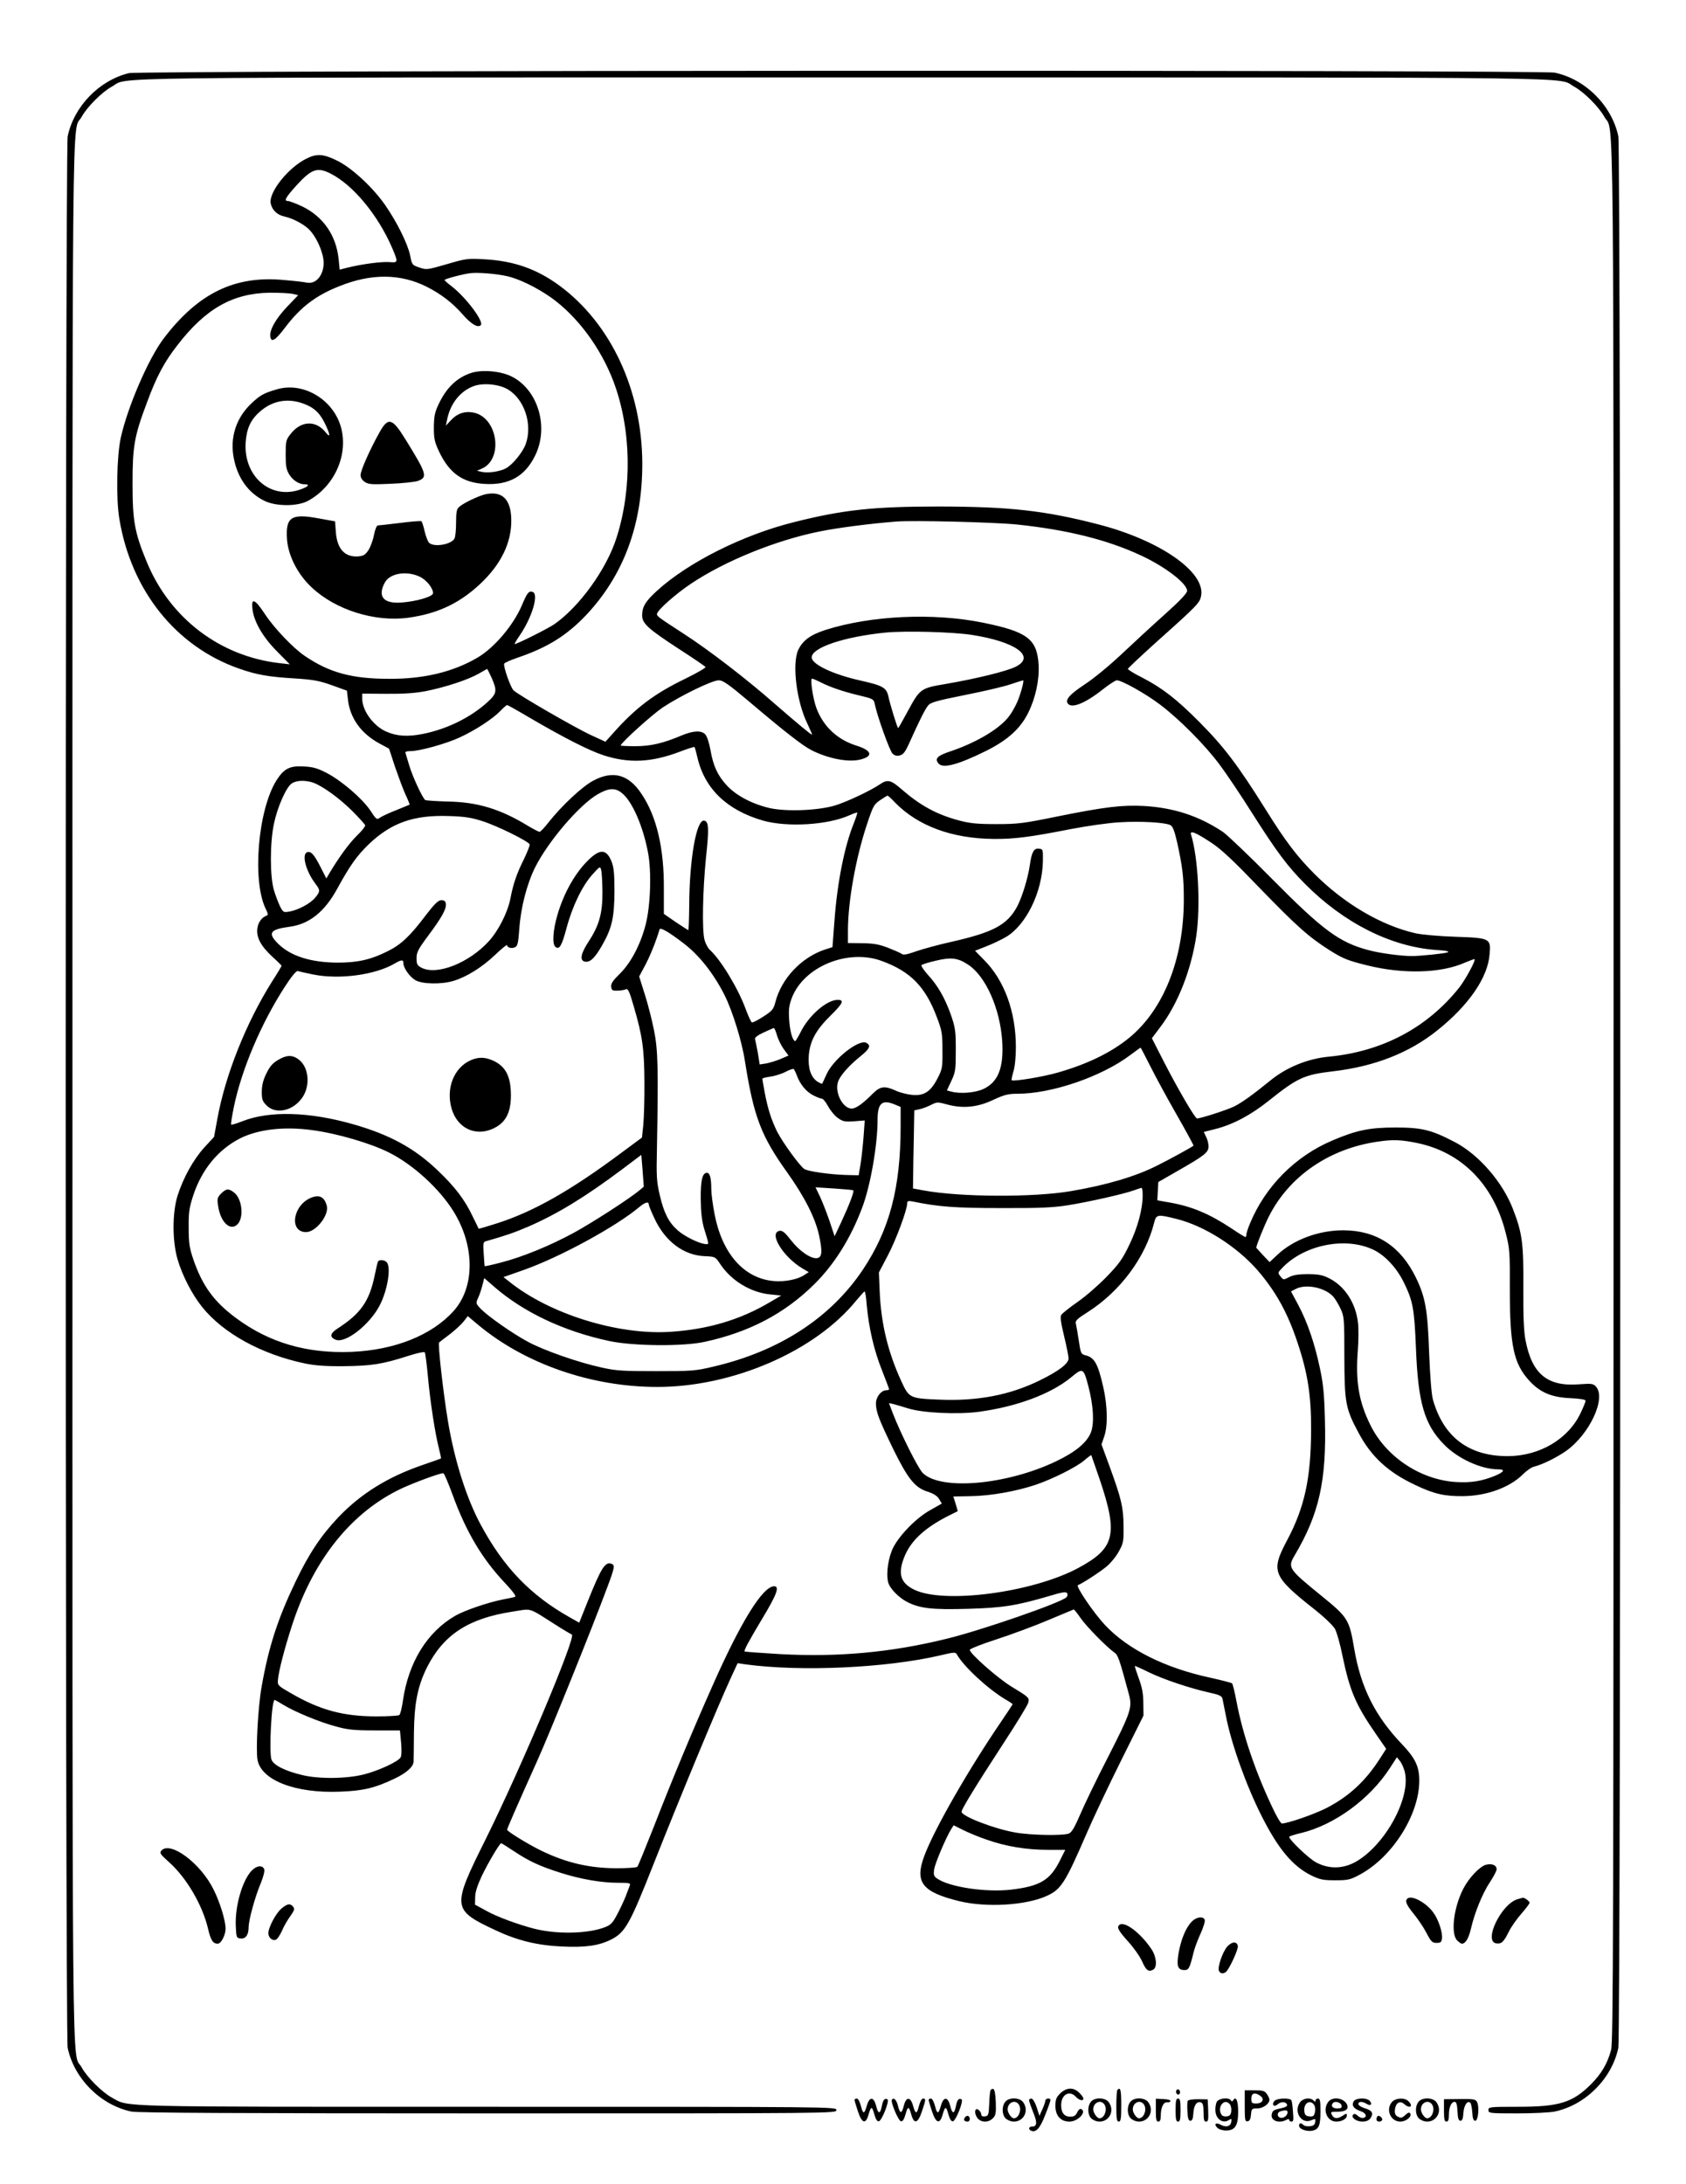 <?xml version="1.0" standalone="no"?>
<!DOCTYPE svg PUBLIC "-//W3C//DTD SVG 20010904//EN"
 "http://www.w3.org/TR/2001/REC-SVG-20010904/DTD/svg10.dtd">
<svg version="1.0" xmlns="http://www.w3.org/2000/svg"
 width="1024pt" height="1326pt" viewBox="0 0 1024 1326"
 preserveAspectRatio="xMidYMid meet">

<g transform="translate(0,1326) scale(0.1,-0.1)"
fill="#000000" stroke="none">
<path d="M783 12816 c-181 -44 -334 -202 -372 -384 -16 -76 -16 -11528 0
-11604 39 -187 200 -348 387 -387 38 -8 662 -11 2167 -11 2108 0 2115 0 2115
20 0 20 -7 20 -2118 20 -2314 0 -2173 -3 -2283 56 -61 34 -149 122 -183 183
-61 113 -56 -384 -56 5921 0 6305 -5 5808 56 5921 34 61 122 149 183 183 112
60 -240 56 4441 56 4681 0 4329 4 4441 -56 61 -34 149 -122 183 -183 61 -113
56 384 56 -5921 0 -5139 -2 -5762 -15 -5815 -22 -82 -58 -144 -122 -208 -112
-112 -193 -137 -445 -137 -171 0 -178 -1 -178 -20 0 -19 7 -20 175 -20 95 0
198 5 227 11 187 39 348 200 387 387 16 76 16 11528 0 11604 -39 187 -200 348
-387 387 -82 17 -8588 14 -8659 -3z"/>
<path d="M1861 12297 c-111 -55 -229 -204 -217 -271 8 -41 40 -72 86 -81 50
-11 121 -49 151 -82 33 -35 65 -97 79 -155 23 -90 -27 -176 -95 -164 -17 4
-80 11 -140 16 -299 29 -522 -80 -731 -355 -92 -121 -218 -413 -260 -600 -25
-113 -30 -373 -9 -496 72 -435 344 -774 727 -908 109 -38 177 -50 343 -60 108
-7 145 -14 221 -41 l91 -33 6 -52 c12 -114 80 -209 194 -270 l56 -30 36 -110
c21 -60 49 -137 64 -169 15 -32 26 -60 25 -61 -2 -1 -39 -16 -83 -34 -44 -17
-88 -38 -99 -46 -17 -13 -22 -9 -57 45 -49 72 -171 178 -264 227 -56 29 -82
37 -140 40 -85 5 -120 -13 -165 -83 -115 -182 -150 -619 -64 -786 11 -22 13
-33 5 -36 -30 -10 -53 -40 -58 -78 -7 -55 21 -107 91 -172 31 -28 56 -53 56
-55 0 -3 -25 -45 -56 -93 -159 -252 -286 -571 -334 -837 l-20 -109 -59 -64
c-67 -74 -128 -184 -163 -294 -32 -105 -32 -271 0 -384 29 -99 88 -214 150
-291 128 -159 358 -286 622 -342 63 -13 124 -18 240 -17 167 2 232 12 391 63
53 17 96 26 99 21 3 -5 12 -71 19 -147 14 -155 44 -348 67 -437 8 -32 14 -59
12 -60 -2 -2 -52 -19 -112 -40 -210 -72 -373 -173 -510 -316 -106 -112 -178
-219 -260 -390 -109 -227 -164 -396 -207 -639 -22 -123 -36 -383 -25 -445 23
-124 230 -204 500 -193 142 5 213 22 332 79 72 34 113 71 116 102 0 11 2 91 2
176 2 180 23 285 80 399 100 197 251 296 519 337 121 19 91 28 260 -79 48 -31
93 -57 100 -60 29 -9 -306 -805 -524 -1244 -206 -414 -205 -427 62 -552 132
-62 252 -91 401 -98 143 -7 225 5 299 42 87 44 114 93 259 460 161 407 389
956 471 1134 l39 84 47 -7 c338 -46 855 -22 1182 54 83 20 95 21 102 7 42 -75
190 -211 294 -273 25 -14 45 -28 45 -30 0 -2 -30 -48 -67 -102 -198 -290 -407
-653 -469 -818 -60 -161 -15 -220 213 -276 163 -39 400 -26 528 31 89 40 113
76 245 381 39 91 133 289 208 440 l137 275 -1 75 c0 55 -7 95 -27 149 -15 41
-26 75 -24 77 1 1 38 -15 82 -37 90 -44 251 -98 368 -124 64 -14 78 -21 82
-39 2 -11 12 -59 21 -105 32 -166 121 -416 215 -603 101 -201 190 -308 304
-364 52 -25 71 -29 145 -29 78 0 90 3 150 35 198 107 360 364 360 570 0 86
-25 137 -104 220 -164 171 -251 345 -291 580 -30 178 -38 191 -198 321 -203
165 -208 172 -163 248 148 250 193 452 183 820 -4 158 -10 220 -31 317 -32
150 -74 274 -131 382 l-44 82 29 15 c62 32 176 9 227 -46 12 -13 32 -47 45
-74 22 -48 23 -61 23 -295 1 -277 7 -311 87 -460 77 -144 179 -238 343 -315
115 -55 178 -69 292 -68 144 2 283 53 363 133 22 22 52 43 67 46 51 13 133 53
194 95 143 101 246 321 182 391 -16 18 -26 20 -103 14 -192 -15 -286 63 -325
269 -10 52 -14 143 -13 316 2 269 -6 332 -63 479 -63 164 -208 331 -354 407
-142 74 -200 88 -360 88 -156 0 -235 -16 -381 -78 -226 -95 -409 -279 -502
-504 -12 -28 -22 -59 -22 -67 0 -9 -3 -16 -6 -16 -3 0 -43 24 -87 54 -133 88
-241 133 -375 156 l-73 13 3 56 3 55 120 69 c163 93 185 111 185 148 0 16 -7
43 -15 58 l-14 29 67 17 c109 27 218 85 327 172 174 139 216 159 390 179 255
30 464 112 635 249 191 153 306 320 317 461 9 97 4 100 -208 107 -97 3 -204
13 -241 21 -208 47 -433 179 -614 360 -105 105 -177 199 -294 387 -173 276
-255 384 -405 535 -138 139 -224 206 -347 270 -49 24 -88 49 -88 53 0 4 78 77
172 162 253 226 265 239 273 282 27 145 -253 339 -630 435 -322 83 -536 106
-960 107 -403 0 -586 -20 -887 -96 -307 -77 -638 -243 -826 -414 -72 -65 -92
-99 -92 -151 0 -49 35 -81 227 -206 84 -54 155 -103 158 -107 3 -5 -51 -36
-120 -70 -191 -92 -305 -178 -444 -335 l-44 -49 -87 40 c-94 43 -444 245 -471
272 -18 17 -63 145 -57 162 2 5 37 21 78 35 186 63 301 135 421 261 227 242
341 549 340 921 -2 443 -190 847 -503 1078 -138 101 -275 150 -457 160 -101 6
-112 4 -228 -30 -118 -34 -123 -35 -166 -20 -44 15 -45 16 -56 73 -14 69 -79
201 -151 305 -75 108 -200 224 -289 269 -86 43 -127 46 -190 14z m147 -91
c137 -69 289 -253 375 -454 36 -85 36 -88 -20 -83 -49 3 -163 -12 -249 -33
l-51 -13 -6 61 c-14 145 -93 261 -222 323 -38 18 -78 33 -88 33 -24 0 -12 22
55 96 91 99 126 111 206 70z m1069 -622 c75 -16 184 -70 271 -131 160 -115
300 -304 378 -509 108 -286 115 -646 19 -947 -60 -191 -226 -421 -379 -527
-40 -27 -225 -120 -240 -120 -3 0 11 24 31 53 75 110 116 249 79 263 -24 9
-34 -4 -66 -80 -52 -122 -168 -259 -271 -319 -147 -86 -324 -129 -534 -128
-227 0 -364 37 -514 139 -71 48 -187 170 -242 254 -60 91 -84 102 -76 33 8
-77 62 -171 148 -258 l79 -80 -61 7 c-362 41 -666 272 -807 613 -74 179 -87
248 -87 478 0 227 11 288 87 490 58 158 106 248 186 350 171 222 336 315 562
318 58 0 120 -3 138 -7 l33 -8 -69 -72 c-69 -73 -108 -144 -100 -182 6 -35 32
-19 89 57 93 123 186 195 331 252 194 78 371 76 530 -4 87 -44 157 -98 219
-169 51 -58 91 -82 109 -64 21 21 -90 169 -177 236 -24 18 -43 35 -43 38 0 7
118 38 160 42 46 5 154 -4 217 -18z m3098 -1508 c305 -32 547 -92 750 -186
149 -68 285 -172 285 -217 0 -14 -45 -62 -137 -144 -76 -68 -194 -177 -263
-242 -70 -66 -168 -147 -222 -182 -89 -59 -118 -91 -104 -114 22 -35 104 -3
213 83 39 31 78 56 86 56 30 0 175 -81 262 -147 117 -88 272 -244 361 -363 39
-52 129 -185 198 -295 152 -239 215 -323 321 -430 236 -238 522 -382 796 -402
67 -4 86 -9 70 -15 -20 -7 -165 -22 -216 -22 -65 0 -193 17 -260 35 -180 47
-279 120 -590 434 -137 139 -272 267 -298 285 -145 96 -295 146 -478 157 -132
7 -237 -5 -529 -64 -206 -42 -237 -46 -370 -46 -117 0 -161 5 -225 22 -138 37
-236 91 -351 191 -63 55 -84 60 -129 29 -61 -41 -206 -109 -277 -130 -105 -30
-291 -37 -392 -15 -105 24 -203 75 -260 136 -57 61 -84 119 -101 217 -7 41
-21 83 -31 94 -23 26 -72 24 -142 -5 -116 -49 -191 -66 -283 -66 -49 0 -89 2
-89 4 0 16 190 187 255 231 107 71 300 165 340 165 26 0 59 -23 186 -130 211
-179 325 -268 379 -295 104 -52 227 -75 299 -55 77 20 65 55 -29 84 -114 36
-199 115 -241 226 -21 55 -40 180 -27 180 5 0 26 -9 48 -20 60 -31 137 -57
227 -79 100 -24 100 -23 108 -64 15 -70 88 -273 105 -291 13 -13 26 -17 45
-12 21 5 33 21 57 74 63 140 97 208 115 229 15 19 51 29 220 63 112 22 237 51
278 65 42 14 77 25 79 25 8 0 -16 -86 -35 -130 -11 -25 -31 -62 -46 -82 -52
-76 -195 -163 -357 -218 -83 -27 -101 -45 -76 -75 27 -32 117 -8 286 75 133
66 211 136 259 233 45 91 68 200 63 292 -10 156 -68 200 -338 255 -301 61
-678 44 -956 -44 -93 -30 -140 -65 -167 -124 -37 -86 -9 -310 56 -444 18 -38
31 -68 29 -68 -7 0 -83 63 -226 187 -169 149 -402 328 -551 424 -157 102 -165
108 -165 121 0 22 114 123 209 186 205 137 515 263 781 316 109 22 300 47 465
60 106 8 587 -4 730 -18z m-275 -670 c269 -41 394 -132 268 -194 -54 -27 -237
-72 -423 -104 -155 -26 -157 -28 -234 -170 -29 -54 -54 -98 -56 -98 -5 0 -50
147 -59 191 -12 55 -34 67 -172 98 -165 37 -294 98 -294 140 0 60 199 126 451
151 122 11 398 4 519 -14z m-2914 -261 c35 -80 32 -96 -28 -150 -102 -92 -244
-161 -387 -190 -93 -19 -161 -15 -226 14 -77 34 -144 126 -145 198 l0 32 148
-1 c104 -1 173 4 237 16 117 23 257 69 320 105 28 16 51 29 53 30 2 1 14 -24
28 -54z m229 -241 c208 -122 364 -201 450 -229 154 -50 289 -44 460 20 49 19
91 32 93 30 2 -1 10 -30 18 -64 44 -190 180 -320 399 -383 148 -41 390 -27
523 32 25 11 47 19 49 17 1 -2 -8 -31 -21 -64 -57 -140 -101 -360 -118 -595
l-12 -158 -47 -15 c-143 -48 -264 -177 -300 -320 -11 -42 -19 -52 -72 -86 -34
-22 -65 -38 -70 -36 -5 1 -22 38 -38 81 -46 126 -151 299 -218 360 -12 11 -26
38 -32 60 -16 59 -11 302 9 501 19 176 17 218 -11 223 -47 9 -90 -232 -91
-520 -1 -82 -3 -147 -6 -145 -3 1 -37 24 -77 50 l-71 49 0 151 c2 247 -44 442
-136 578 -78 118 -174 144 -294 79 -66 -35 -190 -151 -270 -252 -25 -32 -49
-58 -55 -58 -5 0 -36 16 -68 35 -170 104 -309 146 -490 149 -69 2 -130 6 -136
9 -16 10 -79 146 -98 212 -10 33 -20 66 -22 73 -4 8 6 12 30 12 55 0 218 45
301 84 93 43 199 112 245 160 19 20 38 36 41 36 3 0 64 -34 135 -76z m-1314
-395 c57 -20 160 -94 239 -173 41 -41 76 -80 78 -86 2 -6 -20 -34 -50 -63 -48
-47 -109 -131 -166 -226 l-20 -34 -35 69 c-39 77 -59 99 -82 90 -34 -13 -7
-115 50 -190 31 -41 31 -47 -1 -86 -30 -36 -102 -74 -156 -84 -36 -6 -38 -5
-57 31 -10 21 -27 65 -37 98 -25 83 -25 289 0 405 21 101 74 220 107 243 27
20 82 22 130 6z m1878 -65 c62 -51 127 -201 157 -361 22 -116 15 -323 -15
-438 -31 -119 -89 -230 -155 -295 -43 -42 -56 -61 -54 -80 3 -22 8 -25 38 -24
19 0 42 4 51 8 13 6 22 -12 48 -103 53 -181 64 -258 65 -461 1 -102 -3 -219
-7 -261 l-8 -75 -127 -94 c-302 -225 -527 -353 -745 -424 -65 -21 -119 -37
-120 -35 -1 2 -17 36 -36 74 -49 103 -107 179 -213 280 -140 134 -290 216
-510 279 -268 77 -511 84 -676 19 -35 -14 -66 -23 -68 -20 -3 2 5 50 16 105
47 229 166 509 309 730 39 61 71 100 79 97 6 -2 49 -12 94 -21 159 -32 377 -3
496 67 41 24 52 24 52 2 0 -29 37 -82 72 -103 41 -25 159 -27 232 -5 80 24
174 83 252 157 41 39 74 66 74 60 0 -15 29 -23 49 -12 15 7 19 28 25 110 9
131 46 273 96 374 79 158 270 381 380 444 67 39 108 41 149 6z m1656 -55 c139
-143 347 -220 600 -222 127 -1 220 11 470 60 99 19 232 38 295 41 129 8 277
-1 308 -17 15 -8 25 -34 41 -103 33 -149 41 -215 41 -348 0 -362 -123 -671
-335 -843 -109 -88 -251 -157 -429 -208 -89 -26 -272 -56 -281 -47 -3 2 2 26
10 53 9 28 15 89 15 147 0 216 -70 408 -195 532 l-53 54 66 26 c37 14 91 40
119 56 124 71 223 273 227 460 1 74 1 75 -25 78 -30 3 -43 -21 -54 -98 -12
-82 -46 -193 -77 -253 -60 -111 -143 -156 -392 -213 -83 -18 -184 -46 -224
-60 -53 -19 -76 -23 -85 -15 -8 6 -45 22 -83 37 -54 21 -88 27 -156 28 l-88 1
0 75 c0 178 48 445 117 650 35 105 41 117 78 142 22 15 42 27 45 28 3 0 24
-18 45 -41z m-2505 -114 c89 -28 279 -122 287 -141 2 -6 -14 -46 -35 -90 -44
-88 -65 -150 -82 -239 -17 -85 -72 -194 -131 -259 -122 -133 -315 -209 -409
-161 -26 14 -30 21 -30 58 0 36 10 55 71 137 83 111 111 163 107 193 -2 16
-10 22 -27 22 -19 0 -40 -20 -94 -90 -98 -130 -151 -179 -231 -219 -103 -52
-183 -70 -306 -70 -163 1 -286 40 -362 116 -64 64 -48 86 72 102 119 16 212
91 289 232 76 139 119 200 192 270 136 129 271 177 484 170 96 -3 137 -9 205
-31z m4427 -131 c61 -40 133 -108 288 -269 230 -238 304 -304 434 -386 77 -48
105 -60 222 -89 220 -55 451 -49 596 16 31 13 58 23 59 21 8 -8 -57 -126 -93
-172 -195 -245 -468 -389 -793 -420 -127 -12 -256 -64 -355 -145 -102 -83
-171 -133 -217 -156 -41 -21 -205 -74 -228 -74 -12 0 -119 184 -202 346 l-72
141 52 69 c106 140 187 346 218 554 26 182 11 473 -32 613 -9 29 27 14 123
-49z m-3206 -610 c96 -73 183 -184 249 -314 48 -95 106 -281 124 -400 54 -340
98 -456 258 -679 104 -146 170 -275 193 -382 21 -98 18 -133 -13 -137 -37 -5
-107 43 -158 109 -35 45 -51 59 -68 57 -70 -10 17 -156 137 -228 l39 -23 -28
-18 c-41 -27 -119 -42 -185 -36 -180 16 -313 166 -359 406 -11 56 -20 125 -20
154 0 66 -9 97 -26 97 -28 0 -39 -43 -38 -160 1 -83 7 -133 21 -180 31 -101
31 -95 3 -92 -41 6 -123 47 -163 82 -55 48 -84 105 -109 211 -20 84 -22 116
-18 289 9 493 6 598 -18 716 -12 61 -37 159 -56 218 l-34 108 38 71 c31 59 65
145 86 215 4 14 55 -15 145 -84z m1202 -107 c177 -64 268 -157 338 -345 30
-78 33 -98 33 -198 1 -104 -1 -114 -29 -169 -42 -82 -82 -109 -155 -102 -30 3
-75 14 -100 26 -66 30 -93 27 -137 -16 -61 -62 -104 -93 -130 -93 -55 0 -105
99 -83 163 13 38 66 98 138 156 55 45 63 64 34 80 -45 24 -200 -98 -242 -191
-13 -29 -25 -55 -27 -57 -1 -2 -14 4 -29 13 -39 27 -57 80 -52 156 7 91 44
158 135 247 73 72 82 93 41 93 -67 0 -177 -96 -226 -197 -15 -29 -29 -53 -32
-53 -16 0 -33 61 -37 130 -4 60 -1 86 16 131 72 190 338 300 544 226z m528
-24 c106 -70 193 -266 206 -464 10 -159 -24 -247 -112 -289 -49 -24 -142 -32
-197 -17 l-27 7 27 58 c25 53 27 67 27 187 0 120 -3 137 -31 218 -37 102 -79
175 -141 242 -24 27 -40 52 -36 56 5 5 44 17 88 27 92 22 133 17 196 -25z
m-1162 -428 c7 -25 26 -63 41 -84 l29 -39 -48 -21 c-27 -11 -66 -23 -87 -27
l-40 -6 -11 69 c-7 39 -15 76 -17 84 -4 9 13 23 52 41 31 14 59 27 62 27 3 1
12 -19 19 -44z m2267 -187 c31 -62 103 -195 161 -296 58 -101 103 -185 102
-187 -8 -8 -139 -80 -219 -120 -132 -67 -308 -119 -525 -156 -229 -39 -670
-37 -895 4 l-65 12 1 65 c0 36 2 142 4 237 l3 172 31 7 c17 3 48 15 70 26 37
19 40 19 102 2 95 -25 183 -16 279 30 65 30 88 36 145 36 208 0 511 104 685
235 33 25 61 45 62 45 2 0 28 -51 59 -112z m-2146 -58 c20 -54 57 -98 100
-120 22 -11 45 -20 52 -20 7 0 24 -21 38 -47 14 -26 41 -58 60 -71 30 -21 43
-23 99 -19 l63 5 -7 -97 c-4 -53 -12 -127 -18 -166 l-12 -70 -80 2 c-94 3
-222 21 -248 35 -25 13 -133 161 -167 228 -35 71 -56 136 -75 235 -8 44 -15
83 -15 86 0 4 22 9 48 13 26 3 68 16 93 29 24 13 47 20 50 17 3 -3 12 -21 19
-40z m594 -175 l36 -15 0 -118 c0 -373 -67 -627 -230 -871 -196 -292 -507
-494 -905 -587 -113 -27 -133 -28 -350 -28 -200 0 -243 2 -331 22 -140 30
-354 105 -449 157 -96 52 -238 152 -284 198 -32 34 -32 35 -17 68 9 19 20 53
26 77 l11 43 62 -54 c178 -154 421 -269 697 -328 143 -31 450 -34 580 -5 272
59 486 172 666 350 122 121 221 279 291 466 50 132 93 380 93 532 0 101 27
125 104 93z m-3537 -156 c151 -20 352 -79 464 -135 147 -73 308 -220 394 -359
130 -210 130 -460 -1 -605 -132 -146 -357 -236 -619 -247 -272 -11 -500 56
-701 205 -134 99 -205 196 -260 357 -23 68 -28 97 -28 190 -1 96 3 122 28 199
52 157 151 277 284 345 109 55 268 74 439 50z m6710 -78 c271 -56 464 -252
538 -546 24 -93 26 -116 25 -341 0 -344 23 -453 120 -558 65 -70 134 -99 247
-104 60 -3 93 -8 93 -16 0 -6 -13 -39 -30 -74 -75 -159 -250 -262 -444 -262
-235 0 -389 116 -453 343 -9 33 -17 136 -23 282 -9 264 -23 341 -81 460 -92
189 -239 285 -438 286 -149 1 -304 -56 -402 -148 l-48 -45 -41 43 c-22 24 -40
44 -40 44 0 14 47 131 75 187 123 246 366 414 661 457 94 14 143 12 241 -8z
m-4724 -288 c-63 -52 -286 -196 -398 -257 -145 -79 -317 -149 -444 -181 -52
-14 -96 -23 -97 -22 -1 1 -4 35 -6 74 -5 61 -3 73 11 77 123 35 175 53 261 90
177 77 345 180 567 346 l118 89 8 -97 7 -96 -27 -23z m1299 1 c8 -5 -22 -84
-73 -194 l-40 -85 -30 90 c-17 50 -43 116 -58 149 l-28 58 111 -7 c61 -4 114
-9 118 -11z m1758 -29 c0 -86 -30 -197 -81 -302 -41 -86 -63 -117 -137 -193
-48 -50 -127 -119 -176 -153 -49 -34 -94 -70 -100 -79 -8 -13 -3 -46 17 -130
15 -62 27 -123 27 -135 0 -31 -60 -77 -175 -133 -180 -89 -379 -127 -609 -117
-180 7 -185 10 -231 110 -82 178 -123 348 -132 542 l-5 120 55 105 c50 95 117
276 117 316 0 13 7 15 33 10 156 -32 255 -40 537 -40 236 -1 317 3 405 17 127
20 342 69 400 90 22 8 43 15 48 16 4 0 7 -19 7 -44z m-3000 -56 c0 -6 15 -44
34 -84 65 -141 178 -226 306 -231 64 -3 64 -3 93 -46 67 -102 185 -174 303
-186 l69 -7 -70 -41 c-181 -107 -375 -164 -600 -179 -321 -22 -739 108 -984
306 l-33 26 122 43 c219 77 563 264 705 384 32 27 55 33 55 15z m3206 -89
c169 -42 367 -168 493 -313 110 -128 181 -256 241 -436 63 -187 84 -325 83
-531 -1 -297 -40 -474 -149 -677 -96 -182 -84 -213 168 -412 61 -48 114 -99
126 -120 11 -20 32 -94 46 -165 44 -212 81 -297 202 -472 l63 -91 -38 -59
c-87 -136 -186 -228 -322 -299 -74 -38 -237 -95 -274 -95 -6 0 -33 44 -58 99
-104 219 -179 443 -216 636 -11 60 -24 112 -28 116 -5 3 -64 19 -133 34 -277
60 -500 172 -639 320 -70 75 -180 237 -164 242 25 9 135 80 175 114 24 20 57
60 73 90 28 50 30 61 29 154 -1 115 -13 165 -84 360 l-50 136 16 47 c23 64 21
185 -5 300 -33 145 -54 182 -111 195 -24 6 -27 13 -38 89 -7 46 -15 92 -18
103 -4 17 8 29 70 68 199 126 353 333 406 545 13 50 20 51 136 22z m1191 -185
c71 -32 144 -109 188 -198 57 -116 65 -160 75 -407 13 -326 51 -458 170 -579
82 -85 226 -151 327 -151 46 0 41 -14 -14 -38 -82 -34 -150 -45 -242 -39 -215
14 -425 154 -519 348 -70 142 -90 265 -75 454 4 55 5 128 1 163 -13 119 -78
221 -172 270 -43 22 -64 26 -131 27 -58 0 -90 -5 -115 -18 -35 -18 -35 -18
-53 4 -17 22 -17 23 10 51 133 140 381 191 550 113z m-3073 -337 c12 -135 44
-276 92 -395 24 -61 44 -114 44 -117 0 -3 -8 -6 -17 -6 -31 0 -63 -41 -63 -80
0 -51 18 -97 105 -277 89 -181 132 -235 210 -259 36 -12 57 -25 69 -45 l16
-27 -67 -38 c-85 -46 -188 -151 -228 -229 -30 -60 -44 -156 -31 -210 9 -37 63
-93 115 -120 79 -40 152 -48 368 -42 213 6 295 19 493 77 82 25 105 28 111 18
5 -7 3 -18 -4 -25 -36 -34 -518 -201 -729 -252 -337 -83 -658 -112 -1008 -93
-117 7 -215 14 -217 16 -6 6 19 53 108 202 87 144 105 194 71 194 -69 0 -202
-214 -375 -605 -122 -274 -251 -584 -356 -855 -51 -129 -96 -239 -100 -243 -5
-5 -62 -9 -127 -9 -166 1 -303 33 -453 105 -81 39 -211 119 -211 129 0 8 69
165 185 423 69 152 334 808 420 1040 48 127 51 143 30 151 -39 15 -62 -20
-146 -229 l-51 -128 -57 32 c-240 135 -402 304 -541 562 -86 159 -159 388
-199 627 -28 167 -63 473 -54 480 5 4 35 28 69 53 33 26 70 61 82 77 l23 30
62 -52 c285 -238 689 -378 1089 -378 459 0 959 217 1208 524 25 30 48 55 51
56 4 0 10 -37 13 -82z m1346 -493 c31 -118 37 -224 16 -280 -24 -62 -92 -119
-211 -176 -301 -144 -700 -179 -810 -72 -29 28 -137 245 -182 362 l-24 63 23
-5 c13 -3 55 -15 93 -27 88 -28 301 -38 429 -21 231 31 438 108 561 209 72 60
76 58 105 -53z m69 -566 c113 -335 93 -418 -130 -538 -279 -150 -822 -221
-1000 -130 -79 40 -96 94 -59 191 38 100 120 178 263 252 l64 32 -13 45 c-8
24 -14 44 -14 44 0 0 49 1 108 2 118 2 272 29 392 69 103 35 247 107 295 148
22 19 41 33 43 32 1 -2 24 -68 51 -147z m-3930 -94 c82 -225 179 -388 317
-534 49 -52 71 -82 62 -85 -7 -3 -40 -10 -73 -16 -92 -18 -234 -67 -290 -99
-171 -99 -284 -282 -318 -516 -6 -44 -16 -83 -22 -87 -5 -4 -68 -8 -138 -8
-201 0 -342 38 -517 139 -82 47 -85 50 -82 82 4 53 40 192 88 339 130 397 363
685 670 827 84 38 234 93 247 89 5 -1 30 -60 56 -131z m3814 -748 c36 -52 159
-177 205 -209 22 -15 29 -34 88 -252 22 -82 14 -108 -130 -390 -68 -132 -143
-288 -167 -345 -33 -76 -50 -105 -67 -112 -36 -14 -231 -11 -325 6 -128 22
-327 99 -327 126 0 16 85 155 251 410 82 125 151 238 154 252 8 30 5 33 -102
98 -81 49 -253 200 -253 223 0 6 73 35 163 64 89 29 230 81 312 116 83 35 153
64 156 65 3 1 22 -23 42 -52z m-4842 -527 c69 -42 220 -105 319 -131 71 -20
110 -24 237 -24 l152 0 7 -74 c4 -42 3 -81 -3 -90 -14 -25 -130 -79 -218 -102
-105 -28 -280 -30 -380 -5 -105 25 -173 60 -186 93 -16 41 0 363 19 363 2 0
26 -13 53 -30z m6810 -403 c42 -157 -119 -452 -301 -552 -78 -42 -162 -42
-239 0 -45 25 -161 136 -161 154 0 3 32 14 72 23 203 49 418 206 540 395 l42
65 18 -22 c10 -12 23 -41 29 -63z m-2539 -415 c116 -41 240 -62 371 -62 l107
0 -31 -62 c-61 -123 -122 -159 -300 -180 -155 -17 -373 16 -448 68 -20 14 -22
22 -17 57 6 38 73 195 104 244 l14 22 56 -28 c32 -16 96 -43 144 -59z m-2868
-72 c89 -59 153 -89 282 -130 120 -38 245 -60 346 -60 72 0 79 -2 73 -17 -4
-10 -15 -40 -26 -68 -11 -27 -34 -77 -52 -110 -28 -52 -38 -62 -79 -77 -104
-38 -288 -41 -423 -7 -97 25 -226 72 -290 108 l-70 38 1 45 c0 31 13 71 41
131 39 81 108 197 117 197 3 0 39 -23 80 -50z"/>
<path d="M2862 10996 c-89 -29 -152 -91 -200 -194 -22 -47 -26 -72 -27 -137 0
-69 5 -89 31 -145 63 -133 144 -191 280 -198 146 -8 243 47 304 172 86 174 17
402 -144 481 -67 33 -179 42 -244 21z m221 -99 c101 -59 152 -210 111 -330
-17 -51 -82 -130 -123 -151 -37 -19 -105 -29 -143 -21 l-31 7 29 13 c128 54
101 295 -37 337 -56 16 -107 2 -147 -40 l-34 -36 7 34 c19 99 80 176 162 206
57 21 152 12 206 -19z"/>
<path d="M1680 10896 c-79 -23 -100 -35 -154 -86 -92 -87 -131 -207 -106 -332
23 -120 88 -210 185 -258 70 -35 199 -35 263 -2 156 83 244 266 207 432 -39
178 -229 296 -395 246z m144 -80 c74 -23 113 -55 146 -120 35 -70 40 -101 9
-62 -61 77 -152 73 -216 -11 -26 -33 -28 -44 -28 -122 0 -72 4 -92 22 -122 23
-36 59 -59 93 -59 38 0 20 -17 -36 -35 -177 -55 -335 87 -322 289 6 86 31 140
90 190 70 60 154 78 242 52z"/>
<path d="M2306 10637 c-59 -105 -116 -233 -116 -261 0 -16 9 -31 26 -42 22
-15 44 -16 157 -11 73 3 146 11 164 17 62 22 56 42 -74 252 -80 130 -105 138
-157 45z"/>
<path d="M2947 10259 c-42 -10 -133 -53 -159 -77 -14 -12 -18 -31 -18 -94 0
-44 -4 -88 -10 -98 -20 -36 -125 -54 -154 -25 -8 8 -20 40 -27 70 -7 31 -16
58 -20 61 -4 2 -63 -2 -131 -11 -67 -8 -128 -15 -134 -15 -6 0 -17 -27 -23
-59 -6 -32 -22 -74 -34 -92 -19 -28 -30 -34 -62 -37 -81 -5 -127 45 -135 146
l-5 67 -100 18 c-166 31 -201 8 -192 -126 7 -100 65 -214 150 -293 145 -137
385 -212 588 -184 186 26 324 94 455 224 122 122 179 257 168 398 -9 105 -62
148 -157 127z m-400 -499 c42 -19 83 -69 83 -101 0 -21 -99 -50 -192 -57 -108
-8 -146 36 -102 119 29 58 130 76 211 39z"/>
<path d="M3583 8048 c-86 -80 -157 -204 -198 -344 -27 -94 -32 -175 -12 -192
24 -20 39 5 68 114 35 132 96 258 158 326 44 49 46 50 52 27 4 -13 7 -72 8
-130 1 -132 -19 -206 -84 -305 -48 -73 -56 -116 -22 -122 31 -6 60 22 104 99
60 105 74 168 75 329 0 105 -4 144 -17 178 -30 75 -66 80 -132 20z"/>
<path d="M1705 6834 c-47 -24 -66 -45 -91 -99 -16 -33 -24 -68 -24 -103 0 -46
4 -58 29 -83 57 -57 162 -33 218 49 48 71 39 178 -18 226 -35 30 -71 33 -114
10z"/>
<path d="M2860 6824 c-103 -45 -153 -171 -117 -295 34 -115 139 -168 244 -124
81 34 116 95 116 205 0 114 -31 176 -108 211 -48 22 -88 23 -135 3z"/>
<path d="M1343 6014 c-22 -22 -25 -31 -19 -70 13 -100 71 -159 116 -119 43 39
32 156 -18 195 -33 26 -48 25 -79 -6z"/>
<path d="M1890 5989 c-112 -45 -136 -209 -31 -209 59 0 140 102 126 159 -14
54 -44 70 -95 50z"/>
<path d="M2296 5602 c-3 -5 -12 -44 -21 -88 -32 -154 -85 -229 -223 -318 -49
-31 -52 -55 -11 -70 60 -21 205 93 265 209 48 92 71 234 42 263 -14 14 -44 16
-52 4z"/>
<path d="M979 2024 c-11 -13 -4 -23 49 -70 105 -94 203 -261 236 -405 16 -68
30 -89 58 -89 21 0 48 52 48 92 0 47 -33 157 -72 235 -78 161 -266 301 -319
237z"/>
<path d="M9024 1939 c-38 -11 -104 -81 -137 -146 -59 -115 -77 -273 -37 -313
11 -11 24 -20 28 -20 23 0 42 32 56 92 23 99 70 214 116 283 22 33 40 68 40
77 0 25 -30 37 -66 27z"/>
<path d="M1528 1903 c-56 -59 -101 -214 -96 -333 3 -71 4 -75 27 -78 32 -5 51
21 51 67 0 45 39 186 74 269 15 36 24 72 21 83 -9 28 -47 24 -77 -8z"/>
<path d="M8547 1733 c-15 -14 -5 -38 41 -94 26 -32 61 -84 77 -116 27 -51 34
-58 60 -58 25 0 30 4 33 28 4 37 -22 116 -54 158 -44 60 -133 107 -157 82z"/>
<path d="M9216 1730 c-99 -30 -208 -257 -128 -268 31 -5 45 9 76 71 14 29 48
77 76 109 27 31 50 61 50 67 0 9 -33 33 -42 30 -2 0 -16 -5 -32 -9z"/>
<path d="M1709 1673 c-34 -29 -79 -114 -79 -149 0 -27 24 -48 45 -40 9 3 25
27 37 53 11 27 34 67 51 90 25 35 28 45 17 58 -18 21 -34 19 -71 -12z"/>
<path d="M7237 1593 c-36 -38 -64 -107 -79 -191 -13 -79 -5 -102 37 -102 25 0
31 12 55 110 6 25 25 75 42 112 17 37 28 74 25 83 -10 24 -51 18 -80 -12z"/>
<path d="M6797 1573 c-15 -14 -4 -34 54 -99 34 -37 72 -91 85 -120 24 -55 39
-67 67 -52 27 14 22 77 -9 124 -67 101 -168 176 -197 147z"/>
<path d="M7455 1444 c-28 -30 -61 -124 -52 -148 7 -17 25 -21 42 -8 19 13 77
138 73 158 -5 29 -35 28 -63 -2z"/>
<path d="M6015 568 c-2 -7 -6 -44 -7 -83 -3 -64 -5 -70 -25 -73 -15 -2 -23 2
-23 11 0 8 -7 20 -15 27 -23 19 -31 -14 -11 -45 21 -31 67 -34 96 -5 18 18 20
31 18 97 -2 50 -7 78 -15 81 -7 2 -15 -2 -18 -10z"/>
<path d="M6439 551 c-24 -24 -29 -38 -29 -76 0 -59 32 -95 85 -95 54 0 110 63
69 77 -6 2 -16 -8 -22 -22 -9 -18 -19 -25 -41 -25 -37 0 -56 23 -56 70 0 65
51 93 90 50 19 -21 45 -27 45 -10 0 6 -11 22 -25 35 -34 35 -78 33 -116 -4z"/>
<path d="M6787 573 c-4 -3 -7 -48 -7 -100 0 -76 3 -93 15 -93 12 0 15 18 15
100 0 92 -5 112 -23 93z"/>
<path d="M7145 570 c-4 -6 -3 -16 3 -22 6 -6 12 -6 17 2 4 6 3 16 -3 22 -6 6
-12 6 -17 -2z"/>
<path d="M7560 474 c0 -86 2 -95 18 -92 12 2 18 14 20 41 3 35 5 37 38 37 35
0 74 28 74 53 0 7 -7 23 -16 35 -13 19 -24 22 -75 22 l-59 0 0 -96z m95 62
c27 -19 13 -46 -25 -46 -27 0 -30 3 -30 30 0 34 22 40 55 16z"/>
<path d="M5190 512 c0 -4 9 -36 21 -71 24 -72 47 -79 64 -19 15 53 21 54 35 3
9 -32 18 -45 28 -43 18 4 66 125 52 133 -16 10 -27 -3 -34 -40 -10 -51 -22
-51 -35 1 -14 56 -40 57 -56 2 -15 -54 -23 -55 -36 -4 -7 27 -17 46 -25 46 -8
0 -14 -4 -14 -8z"/>
<path d="M5417 513 c-9 -14 39 -128 55 -131 10 -2 19 11 28 43 14 51 20 50 35
-3 17 -60 40 -53 64 19 25 74 25 79 7 79 -8 0 -18 -19 -25 -46 -13 -51 -21
-50 -36 4 -16 55 -42 54 -56 -3 -13 -50 -23 -49 -36 4 -9 34 -26 50 -36 34z"/>
<path d="M5640 512 c0 -4 9 -36 21 -71 24 -72 47 -79 64 -19 15 53 21 54 35 3
9 -32 18 -45 28 -43 18 4 66 125 52 133 -16 10 -27 -3 -34 -40 -10 -51 -22
-51 -35 1 -14 56 -40 57 -56 2 -15 -54 -23 -55 -36 -4 -7 27 -17 46 -25 46 -8
0 -14 -4 -14 -8z"/>
<path d="M6107 502 c-25 -28 -22 -87 5 -106 72 -51 153 30 102 102 -20 28 -83
31 -107 4z m83 -22 c16 -30 -3 -79 -32 -80 -15 0 -38 33 -38 54 0 45 50 63 70
26z"/>
<path d="M6250 510 c0 -6 11 -38 24 -71 27 -64 25 -89 -5 -89 -22 0 -25 -18
-5 -26 29 -11 53 16 84 96 18 45 32 85 32 91 0 14 -30 11 -31 -3 0 -7 -8 -31
-18 -53 l-18 -40 -17 53 c-10 30 -24 52 -32 52 -8 0 -14 -5 -14 -10z"/>
<path d="M6627 502 c-25 -28 -22 -87 5 -106 72 -51 153 30 102 102 -20 28 -83
31 -107 4z m83 -22 c16 -30 -3 -79 -32 -80 -15 0 -38 33 -38 54 0 45 50 63 70
26z"/>
<path d="M6867 502 c-25 -28 -22 -87 5 -106 72 -51 153 30 102 102 -20 28 -83
31 -107 4z m83 -22 c16 -30 -3 -79 -32 -80 -15 0 -38 33 -38 54 0 45 50 63 70
26z"/>
<path d="M7020 449 c0 -55 3 -69 15 -69 10 0 15 10 15 34 0 52 16 86 39 83 11
-1 20 3 20 8 1 6 -19 11 -44 12 l-45 2 0 -70z"/>
<path d="M7140 450 c0 -56 3 -70 15 -70 12 0 15 14 15 70 0 56 -3 70 -15 70
-12 0 -15 -14 -15 -70z"/>
<path d="M7213 505 c-2 -7 -3 -37 -1 -66 2 -40 7 -54 18 -54 11 0 16 13 18 47
3 49 22 74 47 64 11 -4 15 -21 15 -61 0 -43 3 -55 15 -55 13 0 15 12 13 68
l-3 67 -58 1 c-37 0 -61 -4 -64 -11z"/>
<path d="M7390 500 c-6 -12 -10 -37 -8 -58 4 -47 45 -75 79 -54 19 12 20 11
17 -10 -4 -27 -32 -35 -64 -17 -30 16 -43 4 -21 -18 10 -10 32 -17 53 -17 55
0 74 29 74 115 0 65 -13 96 -30 69 -5 -9 -9 -9 -14 -1 -13 20 -74 13 -86 -9z
m79 -14 c7 -8 11 -27 9 -43 -2 -21 -9 -29 -27 -31 -13 -2 -28 2 -32 10 -29 45
17 104 50 64z"/>
<path d="M7740 505 c-19 -22 -2 -40 20 -20 20 18 51 17 57 -2 3 -7 -8 -15 -24
-19 -56 -12 -62 -15 -68 -35 -13 -40 39 -64 86 -39 13 7 19 7 19 0 0 -5 6 -10
14 -10 12 0 13 12 9 58 -2 31 -6 63 -9 70 -5 17 -88 16 -104 -3z m80 -69 c0
-20 -27 -39 -45 -32 -21 7 -19 33 3 39 32 9 42 7 42 -7z"/>
<path d="M7894 495 c-38 -58 12 -134 72 -106 23 10 25 9 22 -11 -2 -17 -11
-24 -32 -26 -16 -2 -33 1 -39 7 -15 15 -27 14 -27 -4 0 -21 47 -37 82 -30 39
9 48 32 48 119 0 61 -3 76 -15 76 -8 0 -15 -5 -15 -12 0 -9 -3 -9 -12 0 -21
21 -66 14 -84 -13z m89 -16 c5 -9 7 -28 3 -43 -5 -22 -11 -27 -34 -24 -21 2
-28 9 -30 31 -6 50 37 75 61 36z"/>
<path d="M8066 498 c-35 -49 -5 -118 50 -118 34 0 64 17 64 37 0 14 -2 14 -25
-1 -32 -21 -52 -20 -65 4 -10 19 -8 20 33 20 47 0 68 14 60 39 -16 45 -91 57
-117 19z m82 -20 c3 -14 -3 -18 -27 -18 -29 0 -41 17 -24 34 13 13 48 1 51
-16z"/>
<path d="M8221 502 c-13 -25 1 -44 41 -58 35 -11 45 -36 17 -42 -9 -2 -24 5
-33 14 -12 11 -21 13 -27 7 -17 -17 18 -43 56 -43 23 0 39 7 49 21 20 30 10
47 -35 60 -21 7 -39 18 -39 26 0 16 24 17 50 1 24 -15 37 -4 20 17 -18 22 -87
20 -99 -3z"/>
<path d="M8455 500 c-41 -46 -10 -120 50 -120 35 0 72 31 60 50 -5 8 -14 5
-30 -10 -19 -18 -27 -20 -45 -10 -16 8 -20 19 -18 42 4 41 30 58 56 35 34 -31
59 -15 26 17 -22 23 -77 20 -99 -4z"/>
<path d="M8617 502 c-25 -28 -22 -87 5 -106 72 -51 153 30 102 102 -20 28 -83
31 -107 4z m83 -22 c16 -30 -3 -79 -32 -80 -15 0 -38 33 -38 54 0 45 50 63 70
26z"/>
<path d="M8770 448 c0 -54 3 -68 15 -68 11 0 15 11 15 41 0 46 14 79 35 79 10
0 15 -16 17 -57 2 -44 7 -58 18 -58 11 0 16 13 18 47 3 47 25 79 42 62 5 -5
10 -31 12 -59 2 -36 7 -50 18 -50 18 0 26 84 11 114 -9 17 -21 19 -106 18
l-95 -1 0 -68z"/>
<path d="M5861 406 c-12 -14 -5 -26 16 -26 15 0 18 26 4 34 -5 3 -14 0 -20 -8z"/>
<path d="M8367 413 c-4 -3 -7 -12 -7 -20 0 -15 26 -18 34 -4 7 11 -18 33 -27
24z"/>
</g>
</svg>
